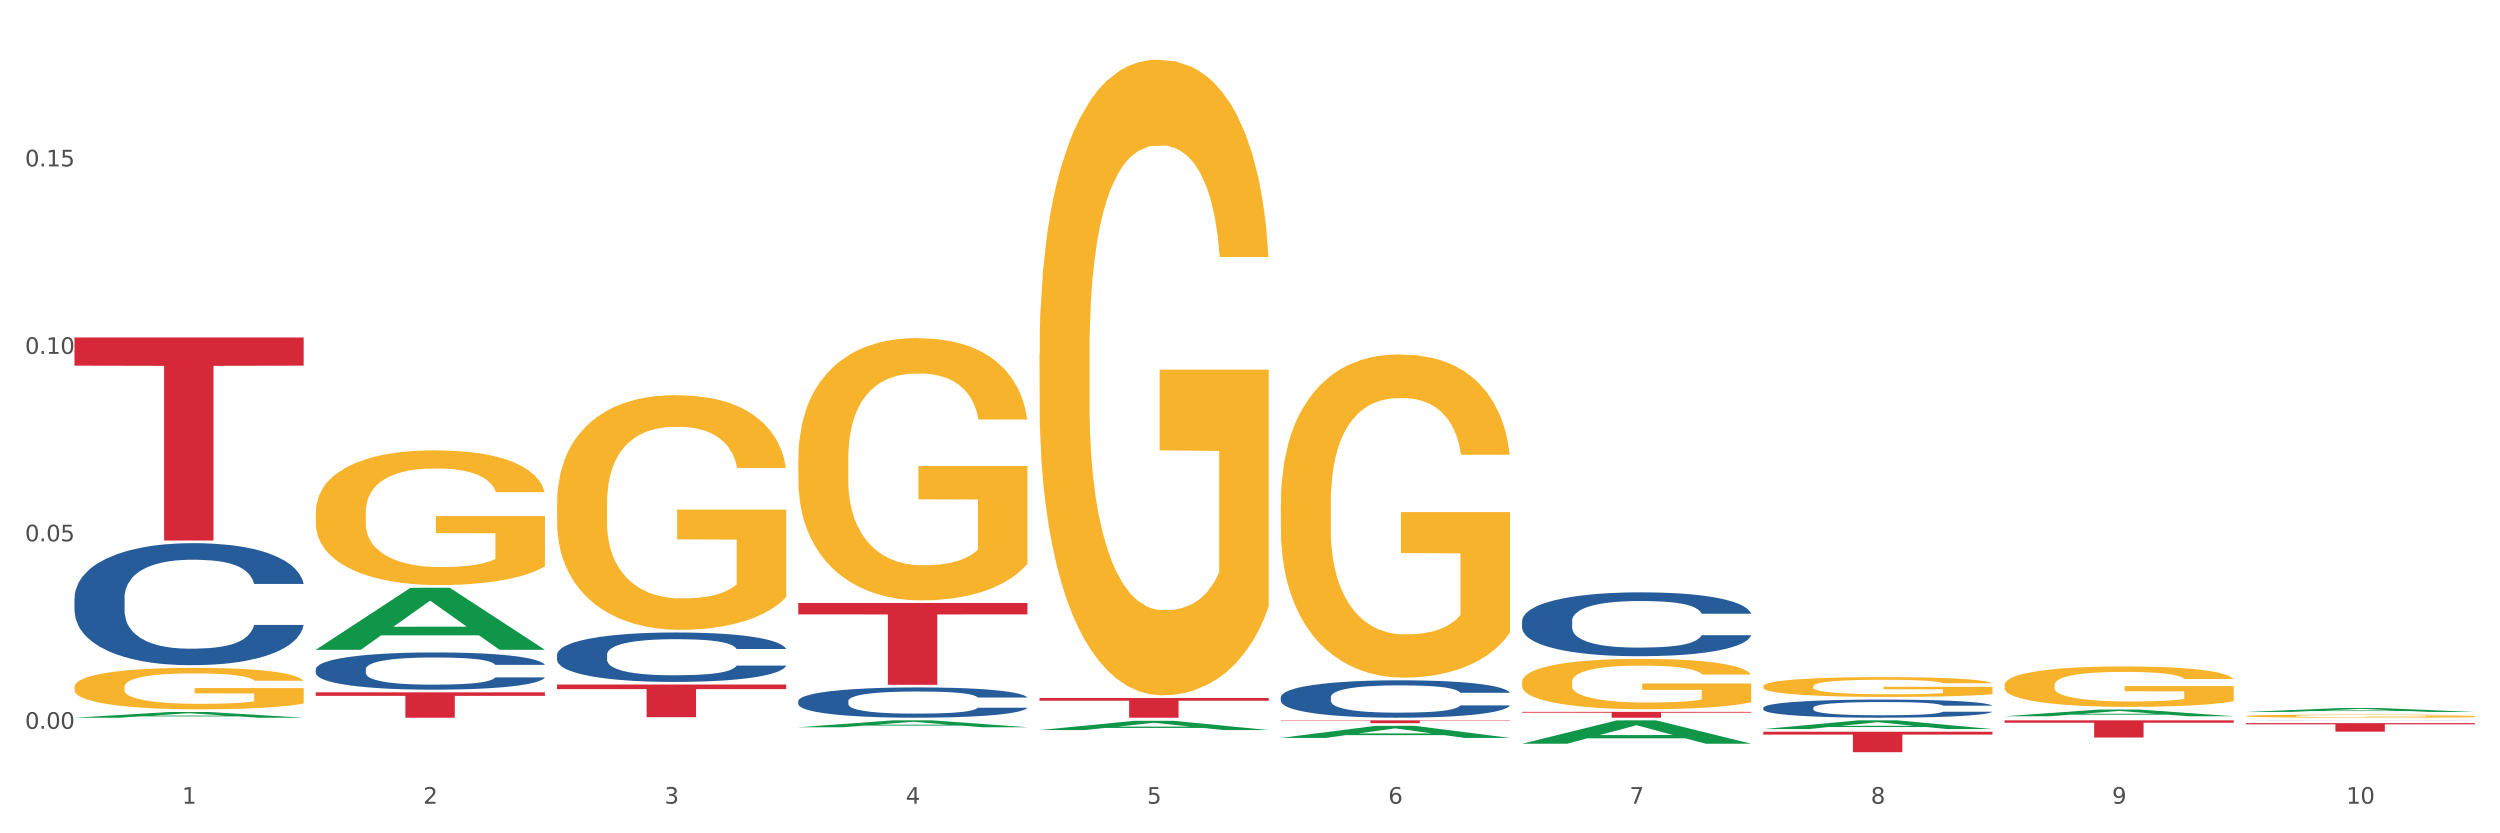 <?xml version="1.0" encoding="utf-8" standalone="no"?>
<!DOCTYPE svg PUBLIC "-//W3C//DTD SVG 1.1//EN"
  "http://www.w3.org/Graphics/SVG/1.1/DTD/svg11.dtd">
<svg xmlns:xlink="http://www.w3.org/1999/xlink" width="1080pt" height="360pt" viewBox="0 0 1080 360" xmlns="http://www.w3.org/2000/svg" version="1.1">
 <rect x="0" y="0" width="1080" height="360" fill="#333333" stroke="none"/>
 <defs>
  <style type="text/css">*{stroke-linejoin: round; stroke-linecap: butt}</style>
 </defs>
 <g id="figure_1">
  <g id="patch_1">
   <path d="M 0 360 
L 1080 360 
L 1080 0 
L 0 0 
z
" style="fill: #ffffff; stroke: #ffffff; stroke-linejoin: miter"/>
  </g>
  <g id="axes_1">
   <g id="matplotlib.axis_1">
    <g id="xtick_1">
     <g id="text_1">
      <!-- 1 -->
      <g style="fill: #4d4d4d" transform="translate(78.627 347.204) scale(0.096 -0.096)">
       <defs>
        <path id="DejaVuSans-31" d="M 794 531 
L 1825 531 
L 1825 4091 
L 703 3866 
L 703 4441 
L 1819 4666 
L 2450 4666 
L 2450 531 
L 3481 531 
L 3481 0 
L 794 0 
L 794 531 
z
" transform="scale(0.016)"/>
       </defs>
       <use xlink:href="#DejaVuSans-31"/>
      </g>
     </g>
    </g>
    <g id="xtick_2">
     <g id="text_2">
      <!-- 2 -->
      <g style="fill: #4d4d4d" transform="translate(182.851 347.204) scale(0.096 -0.096)">
       <defs>
        <path id="DejaVuSans-32" d="M 1228 531 
L 3431 531 
L 3431 0 
L 469 0 
L 469 531 
Q 828 903 1448 1529 
Q 2069 2156 2228 2338 
Q 2531 2678 2651 2914 
Q 2772 3150 2772 3378 
Q 2772 3750 2511 3984 
Q 2250 4219 1831 4219 
Q 1534 4219 1204 4116 
Q 875 4013 500 3803 
L 500 4441 
Q 881 4594 1212 4672 
Q 1544 4750 1819 4750 
Q 2544 4750 2975 4387 
Q 3406 4025 3406 3419 
Q 3406 3131 3298 2873 
Q 3191 2616 2906 2266 
Q 2828 2175 2409 1742 
Q 1991 1309 1228 531 
z
" transform="scale(0.016)"/>
       </defs>
       <use xlink:href="#DejaVuSans-32"/>
      </g>
     </g>
    </g>
    <g id="xtick_3">
     <g id="text_3">
      <!-- 3 -->
      <g style="fill: #4d4d4d" transform="translate(287.074 347.204) scale(0.096 -0.096)">
       <defs>
        <path id="DejaVuSans-33" d="M 2597 2516 
Q 3050 2419 3304 2112 
Q 3559 1806 3559 1356 
Q 3559 666 3084 287 
Q 2609 -91 1734 -91 
Q 1441 -91 1130 -33 
Q 819 25 488 141 
L 488 750 
Q 750 597 1062 519 
Q 1375 441 1716 441 
Q 2309 441 2620 675 
Q 2931 909 2931 1356 
Q 2931 1769 2642 2001 
Q 2353 2234 1838 2234 
L 1294 2234 
L 1294 2753 
L 1863 2753 
Q 2328 2753 2575 2939 
Q 2822 3125 2822 3475 
Q 2822 3834 2567 4026 
Q 2313 4219 1838 4219 
Q 1578 4219 1281 4162 
Q 984 4106 628 3988 
L 628 4550 
Q 988 4650 1302 4700 
Q 1616 4750 1894 4750 
Q 2613 4750 3031 4423 
Q 3450 4097 3450 3541 
Q 3450 3153 3228 2886 
Q 3006 2619 2597 2516 
z
" transform="scale(0.016)"/>
       </defs>
       <use xlink:href="#DejaVuSans-33"/>
      </g>
     </g>
    </g>
    <g id="xtick_4">
     <g id="text_4">
      <!-- 4 -->
      <g style="fill: #4d4d4d" transform="translate(391.298 347.204) scale(0.096 -0.096)">
       <defs>
        <path id="DejaVuSans-34" d="M 2419 4116 
L 825 1625 
L 2419 1625 
L 2419 4116 
z
M 2253 4666 
L 3047 4666 
L 3047 1625 
L 3713 1625 
L 3713 1100 
L 3047 1100 
L 3047 0 
L 2419 0 
L 2419 1100 
L 313 1100 
L 313 1709 
L 2253 4666 
z
" transform="scale(0.016)"/>
       </defs>
       <use xlink:href="#DejaVuSans-34"/>
      </g>
     </g>
    </g>
    <g id="xtick_5">
     <g id="text_5">
      <!-- 5 -->
      <g style="fill: #4d4d4d" transform="translate(495.522 347.204) scale(0.096 -0.096)">
       <defs>
        <path id="DejaVuSans-35" d="M 691 4666 
L 3169 4666 
L 3169 4134 
L 1269 4134 
L 1269 2991 
Q 1406 3038 1543 3061 
Q 1681 3084 1819 3084 
Q 2600 3084 3056 2656 
Q 3513 2228 3513 1497 
Q 3513 744 3044 326 
Q 2575 -91 1722 -91 
Q 1428 -91 1123 -41 
Q 819 9 494 109 
L 494 744 
Q 775 591 1075 516 
Q 1375 441 1709 441 
Q 2250 441 2565 725 
Q 2881 1009 2881 1497 
Q 2881 1984 2565 2268 
Q 2250 2553 1709 2553 
Q 1456 2553 1204 2497 
Q 953 2441 691 2322 
L 691 4666 
z
" transform="scale(0.016)"/>
       </defs>
       <use xlink:href="#DejaVuSans-35"/>
      </g>
     </g>
    </g>
    <g id="xtick_6">
     <g id="text_6">
      <!-- 6 -->
      <g style="fill: #4d4d4d" transform="translate(599.745 347.204) scale(0.096 -0.096)">
       <defs>
        <path id="DejaVuSans-36" d="M 2113 2584 
Q 1688 2584 1439 2293 
Q 1191 2003 1191 1497 
Q 1191 994 1439 701 
Q 1688 409 2113 409 
Q 2538 409 2786 701 
Q 3034 994 3034 1497 
Q 3034 2003 2786 2293 
Q 2538 2584 2113 2584 
z
M 3366 4563 
L 3366 3988 
Q 3128 4100 2886 4159 
Q 2644 4219 2406 4219 
Q 1781 4219 1451 3797 
Q 1122 3375 1075 2522 
Q 1259 2794 1537 2939 
Q 1816 3084 2150 3084 
Q 2853 3084 3261 2657 
Q 3669 2231 3669 1497 
Q 3669 778 3244 343 
Q 2819 -91 2113 -91 
Q 1303 -91 875 529 
Q 447 1150 447 2328 
Q 447 3434 972 4092 
Q 1497 4750 2381 4750 
Q 2619 4750 2861 4703 
Q 3103 4656 3366 4563 
z
" transform="scale(0.016)"/>
       </defs>
       <use xlink:href="#DejaVuSans-36"/>
      </g>
     </g>
    </g>
    <g id="xtick_7">
     <g id="text_7">
      <!-- 7 -->
      <g style="fill: #4d4d4d" transform="translate(703.969 347.204) scale(0.096 -0.096)">
       <defs>
        <path id="DejaVuSans-37" d="M 525 4666 
L 3525 4666 
L 3525 4397 
L 1831 0 
L 1172 0 
L 2766 4134 
L 525 4134 
L 525 4666 
z
" transform="scale(0.016)"/>
       </defs>
       <use xlink:href="#DejaVuSans-37"/>
      </g>
     </g>
    </g>
    <g id="xtick_8">
     <g id="text_8">
      <!-- 8 -->
      <g style="fill: #4d4d4d" transform="translate(808.193 347.204) scale(0.096 -0.096)">
       <defs>
        <path id="DejaVuSans-38" d="M 2034 2216 
Q 1584 2216 1326 1975 
Q 1069 1734 1069 1313 
Q 1069 891 1326 650 
Q 1584 409 2034 409 
Q 2484 409 2743 651 
Q 3003 894 3003 1313 
Q 3003 1734 2745 1975 
Q 2488 2216 2034 2216 
z
M 1403 2484 
Q 997 2584 770 2862 
Q 544 3141 544 3541 
Q 544 4100 942 4425 
Q 1341 4750 2034 4750 
Q 2731 4750 3128 4425 
Q 3525 4100 3525 3541 
Q 3525 3141 3298 2862 
Q 3072 2584 2669 2484 
Q 3125 2378 3379 2068 
Q 3634 1759 3634 1313 
Q 3634 634 3220 271 
Q 2806 -91 2034 -91 
Q 1263 -91 848 271 
Q 434 634 434 1313 
Q 434 1759 690 2068 
Q 947 2378 1403 2484 
z
M 1172 3481 
Q 1172 3119 1398 2916 
Q 1625 2713 2034 2713 
Q 2441 2713 2670 2916 
Q 2900 3119 2900 3481 
Q 2900 3844 2670 4047 
Q 2441 4250 2034 4250 
Q 1625 4250 1398 4047 
Q 1172 3844 1172 3481 
z
" transform="scale(0.016)"/>
       </defs>
       <use xlink:href="#DejaVuSans-38"/>
      </g>
     </g>
    </g>
    <g id="xtick_9">
     <g id="text_9">
      <!-- 9 -->
      <g style="fill: #4d4d4d" transform="translate(912.416 347.204) scale(0.096 -0.096)">
       <defs>
        <path id="DejaVuSans-39" d="M 703 97 
L 703 672 
Q 941 559 1184 500 
Q 1428 441 1663 441 
Q 2288 441 2617 861 
Q 2947 1281 2994 2138 
Q 2813 1869 2534 1725 
Q 2256 1581 1919 1581 
Q 1219 1581 811 2004 
Q 403 2428 403 3163 
Q 403 3881 828 4315 
Q 1253 4750 1959 4750 
Q 2769 4750 3195 4129 
Q 3622 3509 3622 2328 
Q 3622 1225 3098 567 
Q 2575 -91 1691 -91 
Q 1453 -91 1209 -44 
Q 966 3 703 97 
z
M 1959 2075 
Q 2384 2075 2632 2365 
Q 2881 2656 2881 3163 
Q 2881 3666 2632 3958 
Q 2384 4250 1959 4250 
Q 1534 4250 1286 3958 
Q 1038 3666 1038 3163 
Q 1038 2656 1286 2365 
Q 1534 2075 1959 2075 
z
" transform="scale(0.016)"/>
       </defs>
       <use xlink:href="#DejaVuSans-39"/>
      </g>
     </g>
    </g>
    <g id="xtick_10">
     <g id="text_10">
      <!-- 10 -->
      <g style="fill: #4d4d4d" transform="translate(1013.586 347.204) scale(0.096 -0.096)">
       <defs>
        <path id="DejaVuSans-30" d="M 2034 4250 
Q 1547 4250 1301 3770 
Q 1056 3291 1056 2328 
Q 1056 1369 1301 889 
Q 1547 409 2034 409 
Q 2525 409 2770 889 
Q 3016 1369 3016 2328 
Q 3016 3291 2770 3770 
Q 2525 4250 2034 4250 
z
M 2034 4750 
Q 2819 4750 3233 4129 
Q 3647 3509 3647 2328 
Q 3647 1150 3233 529 
Q 2819 -91 2034 -91 
Q 1250 -91 836 529 
Q 422 1150 422 2328 
Q 422 3509 836 4129 
Q 1250 4750 2034 4750 
z
" transform="scale(0.016)"/>
       </defs>
       <use xlink:href="#DejaVuSans-31"/>
       <use xlink:href="#DejaVuSans-30" transform="translate(63.623 0)"/>
      </g>
     </g>
    </g>
    <g id="xtick_11"/>
    <g id="xtick_12"/>
    <g id="xtick_13"/>
    <g id="xtick_14"/>
    <g id="xtick_15"/>
    <g id="xtick_16"/>
    <g id="xtick_17"/>
    <g id="xtick_18"/>
    <g id="xtick_19"/>
   </g>
   <g id="matplotlib.axis_2">
    <g id="ytick_1">
     <g id="text_11">
      <!-- 0.00 -->
      <g style="fill: #4d4d4d" transform="translate(10.8 314.838) scale(0.096 -0.096)">
       <defs>
        <path id="DejaVuSans-2e" d="M 684 794 
L 1344 794 
L 1344 0 
L 684 0 
L 684 794 
z
" transform="scale(0.016)"/>
       </defs>
       <use xlink:href="#DejaVuSans-30"/>
       <use xlink:href="#DejaVuSans-2e" transform="translate(63.623 0)"/>
       <use xlink:href="#DejaVuSans-30" transform="translate(95.41 0)"/>
       <use xlink:href="#DejaVuSans-30" transform="translate(159.033 0)"/>
      </g>
     </g>
    </g>
    <g id="ytick_2">
     <g id="text_12">
      <!-- 0.05 -->
      <g style="fill: #4d4d4d" transform="translate(10.8 233.855) scale(0.096 -0.096)">
       <use xlink:href="#DejaVuSans-30"/>
       <use xlink:href="#DejaVuSans-2e" transform="translate(63.623 0)"/>
       <use xlink:href="#DejaVuSans-30" transform="translate(95.41 0)"/>
       <use xlink:href="#DejaVuSans-35" transform="translate(159.033 0)"/>
      </g>
     </g>
    </g>
    <g id="ytick_3">
     <g id="text_13">
      <!-- 0.10 -->
      <g style="fill: #4d4d4d" transform="translate(10.8 152.872) scale(0.096 -0.096)">
       <use xlink:href="#DejaVuSans-30"/>
       <use xlink:href="#DejaVuSans-2e" transform="translate(63.623 0)"/>
       <use xlink:href="#DejaVuSans-31" transform="translate(95.41 0)"/>
       <use xlink:href="#DejaVuSans-30" transform="translate(159.033 0)"/>
      </g>
     </g>
    </g>
    <g id="ytick_4">
     <g id="text_14">
      <!-- 0.15 -->
      <g style="fill: #4d4d4d" transform="translate(10.8 71.889) scale(0.096 -0.096)">
       <use xlink:href="#DejaVuSans-30"/>
       <use xlink:href="#DejaVuSans-2e" transform="translate(63.623 0)"/>
       <use xlink:href="#DejaVuSans-31" transform="translate(95.41 0)"/>
       <use xlink:href="#DejaVuSans-35" transform="translate(159.033 0)"/>
      </g>
     </g>
    </g>
    <g id="ytick_5"/>
    <g id="ytick_6"/>
    <g id="ytick_7"/>
    <g id="ytick_8"/>
   </g>
   <g id="PolyCollection_1">
    <path d="M 32.175 310.044 
L 32.277 310.042 
L 73.107 307.583 
L 90.051 307.58 
L 131.187 310.049 
L 111.589 310.049 
L 102.709 309.474 
L 60.552 309.474 
L 60.246 309.483 
L 51.671 310.049 
L 32.175 310.049 
L 32.175 310.044 
L 65.86 309.131 
L 97.401 309.129 
L 81.783 308.106 
L 81.579 308.102 
L 81.375 308.109 
L 65.758 309.129 
L 65.86 309.131 
L 32.175 310.044 
z
" clip-path="url(#p4c8cc9c381)" style="fill: #109648"/>
    <path d="M 136.399 280.663 
L 136.501 280.638 
L 177.331 253.924 
L 194.275 253.898 
L 235.411 280.713 
L 215.813 280.713 
L 206.932 274.469 
L 164.775 274.469 
L 164.469 274.57 
L 155.895 280.713 
L 136.399 280.713 
L 136.399 280.663 
L 170.083 270.743 
L 201.624 270.718 
L 186.007 259.614 
L 185.803 259.563 
L 185.599 259.639 
L 169.981 270.718 
L 170.083 270.743 
L 136.399 280.663 
z
" clip-path="url(#p4c8cc9c381)" style="fill: #109648"/>
    <path d="M 344.846 314.162 
L 344.948 314.159 
L 385.778 311.193 
L 402.722 311.19 
L 443.858 314.167 
L 424.26 314.167 
L 415.379 313.474 
L 373.223 313.474 
L 372.916 313.485 
L 364.342 314.167 
L 344.846 314.167 
L 344.846 314.162 
L 378.53 313.06 
L 410.072 313.058 
L 394.454 311.825 
L 394.25 311.819 
L 394.046 311.828 
L 378.428 313.058 
L 378.53 313.06 
L 344.846 314.162 
z
" clip-path="url(#p4c8cc9c381)" style="fill: #109648"/>
    <path d="M 240.622 217.559 
L 240.739 217.466 
L 240.739 214.133 
L 240.973 211.263 
L 242.142 204.318 
L 243.895 198.578 
L 245.181 195.523 
L 246.467 193.023 
L 247.987 190.523 
L 249.857 187.93 
L 253.247 184.134 
L 255.351 182.19 
L 257.923 180.153 
L 262.599 177.19 
L 265.989 175.523 
L 269.496 174.135 
L 275.224 172.468 
L 278.965 171.727 
L 282.939 171.172 
L 287.732 170.801 
L 291.356 170.709 
L 299.305 170.987 
L 306.085 171.82 
L 309.358 172.468 
L 313.566 173.579 
L 315.788 174.32 
L 319.411 175.801 
L 323.152 177.746 
L 325.724 179.412 
L 329.581 182.56 
L 332.504 185.708 
L 335.193 189.597 
L 336.595 192.282 
L 337.647 194.782 
L 338.583 197.652 
L 339.518 202.189 
L 318.476 202.189 
L 317.658 198.948 
L 316.372 195.893 
L 314.502 192.93 
L 312.865 191.078 
L 310.06 188.764 
L 307.488 187.282 
L 304.799 186.171 
L 301.526 185.245 
L 298.954 184.782 
L 295.33 184.412 
L 288.2 184.505 
L 283.407 185.245 
L 280.134 186.171 
L 278.03 187.004 
L 276.159 187.93 
L 274.055 189.227 
L 271.6 191.171 
L 269.847 192.93 
L 268.093 195.152 
L 266.69 197.374 
L 265.405 199.967 
L 264.352 202.744 
L 263.534 205.615 
L 262.833 209.133 
L 262.248 214.966 
L 262.248 227.651 
L 262.482 230.521 
L 263.067 234.317 
L 263.768 237.187 
L 264.937 240.613 
L 265.989 242.928 
L 267.976 246.261 
L 270.197 249.039 
L 271.951 250.798 
L 273.704 252.279 
L 276.744 254.316 
L 280.134 255.983 
L 283.056 257.001 
L 287.031 257.927 
L 289.719 258.298 
L 292.057 258.483 
L 297.785 258.483 
L 301.877 258.205 
L 306.436 257.557 
L 309.943 256.724 
L 312.865 255.705 
L 316.138 254.039 
L 318.242 252.465 
L 318.242 233.114 
L 292.525 233.021 
L 292.525 220.151 
L 339.635 220.151 
L 339.635 257.927 
L 337.647 259.872 
L 335.426 261.631 
L 333.088 263.205 
L 329.581 265.149 
L 325.373 267.001 
L 321.632 268.297 
L 317.658 269.408 
L 312.982 270.427 
L 306.903 271.353 
L 303.163 271.723 
L 298.487 272.001 
L 292.992 272.093 
L 288.2 271.908 
L 283.524 271.445 
L 278.614 270.612 
L 273.821 269.408 
L 270.197 268.205 
L 266.574 266.723 
L 262.716 264.779 
L 259.677 262.927 
L 257.339 261.26 
L 254.767 259.131 
L 251.961 256.353 
L 249.857 253.853 
L 247.987 251.261 
L 246 247.928 
L 244.597 245.057 
L 243.194 241.447 
L 242.376 238.761 
L 241.441 234.595 
L 240.739 228.762 
L 240.622 217.559 
z
" clip-path="url(#p4c8cc9c381)" style="fill: #f7b32b"/>
    <path d="M 553.293 217.63 
L 553.41 217.503 
L 553.41 212.911 
L 553.644 208.958 
L 554.813 199.392 
L 556.566 191.485 
L 557.852 187.276 
L 559.138 183.833 
L 560.658 180.389 
L 562.528 176.818 
L 565.918 171.589 
L 568.022 168.911 
L 570.594 166.105 
L 575.27 162.024 
L 578.66 159.728 
L 582.167 157.815 
L 587.895 155.52 
L 591.636 154.499 
L 595.61 153.734 
L 600.403 153.224 
L 604.027 153.096 
L 611.976 153.479 
L 618.756 154.627 
L 622.029 155.52 
L 626.237 157.05 
L 628.458 158.07 
L 632.082 160.111 
L 635.823 162.789 
L 638.395 165.085 
L 642.252 169.421 
L 645.175 173.757 
L 647.863 179.114 
L 649.266 182.813 
L 650.318 186.256 
L 651.253 190.21 
L 652.189 196.459 
L 631.147 196.459 
L 630.329 191.995 
L 629.043 187.787 
L 627.173 183.705 
L 625.536 181.155 
L 622.73 177.966 
L 620.159 175.926 
L 617.47 174.395 
L 614.197 173.12 
L 611.625 172.482 
L 608.001 171.972 
L 600.87 172.099 
L 596.078 173.12 
L 592.805 174.395 
L 590.7 175.543 
L 588.83 176.818 
L 586.726 178.604 
L 584.271 181.282 
L 582.518 183.705 
L 580.764 186.766 
L 579.361 189.827 
L 578.075 193.398 
L 577.023 197.224 
L 576.205 201.178 
L 575.504 206.024 
L 574.919 214.059 
L 574.919 231.532 
L 575.153 235.485 
L 575.737 240.715 
L 576.439 244.668 
L 577.608 249.387 
L 578.66 252.575 
L 580.647 257.167 
L 582.868 260.993 
L 584.622 263.416 
L 586.375 265.457 
L 589.415 268.263 
L 592.805 270.558 
L 595.727 271.961 
L 599.702 273.237 
L 602.39 273.747 
L 604.728 274.002 
L 610.456 274.002 
L 614.548 273.619 
L 619.107 272.726 
L 622.613 271.579 
L 625.536 270.176 
L 628.809 267.88 
L 630.913 265.712 
L 630.913 239.057 
L 605.196 238.929 
L 605.196 221.201 
L 652.306 221.201 
L 652.306 273.237 
L 650.318 275.915 
L 648.097 278.338 
L 645.759 280.506 
L 642.252 283.184 
L 638.044 285.735 
L 634.303 287.521 
L 630.329 289.051 
L 625.653 290.454 
L 619.574 291.729 
L 615.833 292.24 
L 611.158 292.622 
L 605.663 292.75 
L 600.87 292.495 
L 596.195 291.857 
L 591.285 290.709 
L 586.492 289.051 
L 582.868 287.393 
L 579.244 285.353 
L 575.387 282.674 
L 572.347 280.124 
L 570.009 277.828 
L 567.438 274.895 
L 564.632 271.068 
L 562.528 267.625 
L 560.658 264.054 
L 558.67 259.462 
L 557.268 255.509 
L 555.865 250.535 
L 555.047 246.836 
L 554.111 241.097 
L 553.41 233.062 
L 553.293 217.63 
z
" clip-path="url(#p4c8cc9c381)" style="fill: #f7b32b"/>
    <path d="M 449.069 152.668 
L 449.186 152.418 
L 449.186 143.389 
L 449.42 135.614 
L 450.589 116.803 
L 452.343 101.253 
L 453.628 92.976 
L 454.914 86.204 
L 456.434 79.432 
L 458.304 72.41 
L 461.694 62.127 
L 463.799 56.86 
L 466.37 51.342 
L 471.046 43.316 
L 474.436 38.802 
L 477.943 35.039 
L 483.671 30.525 
L 487.412 28.518 
L 491.386 27.014 
L 496.179 26.01 
L 499.803 25.759 
L 507.752 26.512 
L 514.532 28.769 
L 517.805 30.525 
L 522.014 33.535 
L 524.235 35.541 
L 527.859 39.554 
L 531.599 44.821 
L 534.171 49.335 
L 538.029 57.863 
L 540.951 66.39 
L 543.64 76.924 
L 545.043 84.198 
L 546.095 90.97 
L 547.03 98.745 
L 547.965 111.034 
L 526.923 111.034 
L 526.105 102.256 
L 524.819 93.979 
L 522.949 85.953 
L 521.312 80.937 
L 518.507 74.667 
L 515.935 70.654 
L 513.246 67.644 
L 509.973 65.136 
L 507.401 63.882 
L 503.778 62.879 
L 496.647 63.13 
L 491.854 65.136 
L 488.581 67.644 
L 486.477 69.902 
L 484.606 72.41 
L 482.502 75.921 
L 480.047 81.188 
L 478.294 85.953 
L 476.54 91.973 
L 475.138 97.992 
L 473.852 105.015 
L 472.8 112.539 
L 471.981 120.314 
L 471.28 129.845 
L 470.696 145.646 
L 470.696 180.007 
L 470.929 187.782 
L 471.514 198.065 
L 472.215 205.84 
L 473.384 215.12 
L 474.436 221.39 
L 476.424 230.419 
L 478.645 237.943 
L 480.398 242.709 
L 482.152 246.722 
L 485.191 252.239 
L 488.581 256.754 
L 491.503 259.513 
L 495.478 262.021 
L 498.167 263.024 
L 500.505 263.526 
L 506.232 263.526 
L 510.324 262.773 
L 514.883 261.018 
L 518.39 258.76 
L 521.312 256.001 
L 524.585 251.487 
L 526.69 247.223 
L 526.69 194.804 
L 500.972 194.553 
L 500.972 159.691 
L 548.082 159.691 
L 548.082 262.021 
L 546.095 267.288 
L 543.874 272.053 
L 541.536 276.317 
L 538.029 281.584 
L 533.82 286.6 
L 530.08 290.111 
L 526.105 293.121 
L 521.429 295.88 
L 515.351 298.388 
L 511.61 299.391 
L 506.934 300.144 
L 501.44 300.395 
L 496.647 299.893 
L 491.971 298.639 
L 487.061 296.382 
L 482.268 293.121 
L 478.645 289.861 
L 475.021 285.848 
L 471.163 280.581 
L 468.124 275.565 
L 465.786 271.05 
L 463.214 265.281 
L 460.409 257.757 
L 458.304 250.985 
L 456.434 243.963 
L 454.447 234.934 
L 453.044 227.159 
L 451.641 217.377 
L 450.823 210.104 
L 449.888 198.817 
L 449.186 183.016 
L 449.069 152.668 
z
" clip-path="url(#p4c8cc9c381)" style="fill: #f7b32b"/>
    <path d="M 344.846 198.42 
L 344.963 198.316 
L 344.963 194.592 
L 345.197 191.384 
L 346.366 183.624 
L 348.119 177.21 
L 349.405 173.795 
L 350.691 171.002 
L 352.21 168.208 
L 354.081 165.311 
L 357.471 161.069 
L 359.575 158.896 
L 362.147 156.62 
L 366.823 153.309 
L 370.213 151.447 
L 373.72 149.895 
L 379.448 148.032 
L 383.188 147.205 
L 387.163 146.584 
L 391.956 146.17 
L 395.579 146.067 
L 403.529 146.377 
L 410.309 147.308 
L 413.582 148.032 
L 417.79 149.274 
L 420.011 150.102 
L 423.635 151.757 
L 427.376 153.93 
L 429.947 155.792 
L 433.805 159.31 
L 436.728 162.828 
L 439.416 167.173 
L 440.819 170.174 
L 441.871 172.967 
L 442.806 176.175 
L 443.741 181.245 
L 422.7 181.245 
L 421.882 177.623 
L 420.596 174.209 
L 418.725 170.898 
L 417.089 168.829 
L 414.283 166.242 
L 411.711 164.587 
L 409.023 163.345 
L 405.75 162.311 
L 403.178 161.793 
L 399.554 161.379 
L 392.423 161.483 
L 387.63 162.311 
L 384.357 163.345 
L 382.253 164.276 
L 380.383 165.311 
L 378.279 166.76 
L 375.824 168.932 
L 374.07 170.898 
L 372.317 173.381 
L 370.914 175.864 
L 369.628 178.761 
L 368.576 181.865 
L 367.758 185.073 
L 367.056 189.005 
L 366.472 195.523 
L 366.472 209.697 
L 366.706 212.905 
L 367.29 217.147 
L 367.992 220.354 
L 369.161 224.183 
L 370.213 226.769 
L 372.2 230.494 
L 374.421 233.598 
L 376.174 235.564 
L 377.928 237.219 
L 380.967 239.495 
L 384.357 241.358 
L 387.28 242.496 
L 391.254 243.531 
L 393.943 243.944 
L 396.281 244.151 
L 402.009 244.151 
L 406.1 243.841 
L 410.659 243.117 
L 414.166 242.185 
L 417.089 241.047 
L 420.362 239.185 
L 422.466 237.426 
L 422.466 215.802 
L 396.748 215.698 
L 396.748 201.317 
L 443.858 201.317 
L 443.858 243.531 
L 441.871 245.703 
L 439.65 247.669 
L 437.312 249.428 
L 433.805 251.601 
L 429.597 253.67 
L 425.856 255.119 
L 421.882 256.36 
L 417.206 257.498 
L 411.127 258.533 
L 407.386 258.947 
L 402.71 259.257 
L 397.216 259.361 
L 392.423 259.154 
L 387.747 258.636 
L 382.838 257.705 
L 378.045 256.36 
L 374.421 255.015 
L 370.797 253.36 
L 366.94 251.187 
L 363.9 249.118 
L 361.562 247.255 
L 358.99 244.876 
L 356.185 241.772 
L 354.081 238.978 
L 352.21 236.081 
L 350.223 232.356 
L 348.82 229.149 
L 347.418 225.114 
L 346.599 222.113 
L 345.664 217.457 
L 344.963 210.939 
L 344.846 198.42 
z
" clip-path="url(#p4c8cc9c381)" style="fill: #f7b32b"/>
    <path d="M 657.517 294.688 
L 657.634 294.668 
L 657.634 293.952 
L 657.867 293.336 
L 659.036 291.845 
L 660.79 290.613 
L 662.076 289.957 
L 663.362 289.421 
L 664.881 288.884 
L 666.752 288.328 
L 670.142 287.513 
L 672.246 287.095 
L 674.818 286.658 
L 679.493 286.022 
L 682.884 285.664 
L 686.39 285.366 
L 692.118 285.008 
L 695.859 284.849 
L 699.834 284.73 
L 704.627 284.651 
L 708.25 284.631 
L 716.199 284.69 
L 722.979 284.869 
L 726.253 285.008 
L 730.461 285.247 
L 732.682 285.406 
L 736.306 285.724 
L 740.047 286.141 
L 742.618 286.499 
L 746.476 287.175 
L 749.398 287.851 
L 752.087 288.685 
L 753.49 289.262 
L 754.542 289.798 
L 755.477 290.414 
L 756.412 291.388 
L 735.371 291.388 
L 734.552 290.693 
L 733.266 290.037 
L 731.396 289.401 
L 729.76 289.003 
L 726.954 288.506 
L 724.382 288.188 
L 721.694 287.95 
L 718.42 287.751 
L 715.849 287.652 
L 712.225 287.572 
L 705.094 287.592 
L 700.301 287.751 
L 697.028 287.95 
L 694.924 288.129 
L 693.054 288.328 
L 690.949 288.606 
L 688.495 289.023 
L 686.741 289.401 
L 684.988 289.878 
L 683.585 290.355 
L 682.299 290.911 
L 681.247 291.508 
L 680.429 292.124 
L 679.727 292.879 
L 679.143 294.131 
L 679.143 296.854 
L 679.377 297.47 
L 679.961 298.285 
L 680.662 298.901 
L 681.831 299.636 
L 682.884 300.133 
L 684.871 300.849 
L 687.092 301.445 
L 688.845 301.823 
L 690.599 302.141 
L 693.638 302.578 
L 697.028 302.936 
L 699.951 303.154 
L 703.925 303.353 
L 706.614 303.432 
L 708.952 303.472 
L 714.68 303.472 
L 718.771 303.413 
L 723.33 303.273 
L 726.837 303.095 
L 729.76 302.876 
L 733.033 302.518 
L 735.137 302.18 
L 735.137 298.026 
L 709.419 298.007 
L 709.419 295.244 
L 756.529 295.244 
L 756.529 303.353 
L 754.542 303.77 
L 752.321 304.148 
L 749.983 304.486 
L 746.476 304.903 
L 742.268 305.301 
L 738.527 305.579 
L 734.552 305.817 
L 729.876 306.036 
L 723.798 306.235 
L 720.057 306.314 
L 715.381 306.374 
L 709.887 306.394 
L 705.094 306.354 
L 700.418 306.255 
L 695.508 306.076 
L 690.716 305.817 
L 687.092 305.559 
L 683.468 305.241 
L 679.61 304.824 
L 676.571 304.426 
L 674.233 304.068 
L 671.661 303.611 
L 668.856 303.015 
L 666.752 302.478 
L 664.881 301.922 
L 662.894 301.206 
L 661.491 300.59 
L 660.088 299.815 
L 659.27 299.239 
L 658.335 298.344 
L 657.634 297.092 
L 657.517 294.688 
z
" clip-path="url(#p4c8cc9c381)" style="fill: #f7b32b"/>
    <path d="M 761.74 296.47 
L 761.857 296.462 
L 761.857 296.18 
L 762.091 295.938 
L 763.26 295.351 
L 765.013 294.866 
L 766.299 294.607 
L 767.585 294.396 
L 769.105 294.185 
L 770.975 293.966 
L 774.365 293.645 
L 776.469 293.481 
L 779.041 293.309 
L 783.717 293.058 
L 787.107 292.917 
L 790.614 292.8 
L 796.342 292.659 
L 800.083 292.597 
L 804.057 292.55 
L 808.85 292.518 
L 812.474 292.51 
L 820.423 292.534 
L 827.203 292.604 
L 830.476 292.659 
L 834.685 292.753 
L 836.906 292.816 
L 840.529 292.941 
L 844.27 293.105 
L 846.842 293.246 
L 850.7 293.512 
L 853.622 293.778 
L 856.311 294.107 
L 857.713 294.334 
L 858.766 294.545 
L 859.701 294.787 
L 860.636 295.171 
L 839.594 295.171 
L 838.776 294.897 
L 837.49 294.639 
L 835.62 294.388 
L 833.983 294.232 
L 831.178 294.036 
L 828.606 293.911 
L 825.917 293.817 
L 822.644 293.739 
L 820.072 293.7 
L 816.448 293.668 
L 809.318 293.676 
L 804.525 293.739 
L 801.252 293.817 
L 799.148 293.888 
L 797.277 293.966 
L 795.173 294.075 
L 792.718 294.24 
L 790.965 294.388 
L 789.211 294.576 
L 787.809 294.764 
L 786.523 294.983 
L 785.471 295.218 
L 784.652 295.46 
L 783.951 295.758 
L 783.366 296.251 
L 783.366 297.323 
L 783.6 297.565 
L 784.185 297.886 
L 784.886 298.128 
L 786.055 298.418 
L 787.107 298.614 
L 789.094 298.895 
L 791.315 299.13 
L 793.069 299.279 
L 794.822 299.404 
L 797.862 299.576 
L 801.252 299.717 
L 804.174 299.803 
L 808.149 299.881 
L 810.837 299.913 
L 813.175 299.928 
L 818.903 299.928 
L 822.995 299.905 
L 827.554 299.85 
L 831.061 299.779 
L 833.983 299.693 
L 837.256 299.553 
L 839.36 299.42 
L 839.36 297.784 
L 813.643 297.776 
L 813.643 296.689 
L 860.753 296.689 
L 860.753 299.881 
L 858.766 300.046 
L 856.544 300.194 
L 854.206 300.327 
L 850.7 300.492 
L 846.491 300.648 
L 842.751 300.758 
L 838.776 300.851 
L 834.1 300.938 
L 828.021 301.016 
L 824.281 301.047 
L 819.605 301.071 
L 814.111 301.078 
L 809.318 301.063 
L 804.642 301.024 
L 799.732 300.953 
L 794.939 300.851 
L 791.315 300.75 
L 787.692 300.625 
L 783.834 300.46 
L 780.795 300.304 
L 778.457 300.163 
L 775.885 299.983 
L 773.079 299.748 
L 770.975 299.537 
L 769.105 299.318 
L 767.118 299.036 
L 765.715 298.794 
L 764.312 298.488 
L 763.494 298.262 
L 762.559 297.909 
L 761.857 297.416 
L 761.74 296.47 
z
" clip-path="url(#p4c8cc9c381)" style="fill: #f7b32b"/>
    <path d="M 344.846 260.502 
L 443.858 260.502 
L 443.858 265.411 
L 404.91 265.444 
L 404.91 295.824 
L 383.559 295.824 
L 383.559 265.444 
L 344.846 265.411 
L 344.846 260.536 
L 344.846 260.502 
z
" clip-path="url(#p4c8cc9c381)" style="fill: #d62839"/>
    <path d="M 865.964 311.19 
L 964.976 311.19 
L 964.976 312.222 
L 926.028 312.229 
L 926.028 318.618 
L 904.677 318.618 
L 904.677 312.229 
L 865.964 312.222 
L 865.964 311.197 
L 865.964 311.19 
z
" clip-path="url(#p4c8cc9c381)" style="fill: #d62839"/>
    <path d="M 970.188 312.383 
L 1069.2 312.383 
L 1069.2 312.898 
L 1030.252 312.901 
L 1030.252 316.087 
L 1008.901 316.087 
L 1008.901 312.901 
L 970.188 312.898 
L 970.188 312.386 
L 970.188 312.383 
z
" clip-path="url(#p4c8cc9c381)" style="fill: #d62839"/>
    <path d="M 240.622 295.732 
L 339.635 295.732 
L 339.635 297.692 
L 300.687 297.706 
L 300.687 309.84 
L 279.336 309.84 
L 279.336 297.706 
L 240.622 297.692 
L 240.622 295.745 
L 240.622 295.732 
z
" clip-path="url(#p4c8cc9c381)" style="fill: #d62839"/>
    <path d="M 136.399 221.448 
L 136.516 221.395 
L 136.516 219.482 
L 136.749 217.834 
L 137.918 213.847 
L 139.672 210.551 
L 140.958 208.797 
L 142.244 207.362 
L 143.763 205.927 
L 145.634 204.439 
L 149.024 202.259 
L 151.128 201.143 
L 153.699 199.974 
L 158.375 198.273 
L 161.765 197.316 
L 165.272 196.519 
L 171 195.562 
L 174.741 195.137 
L 178.716 194.818 
L 183.508 194.605 
L 187.132 194.552 
L 195.081 194.711 
L 201.861 195.19 
L 205.135 195.562 
L 209.343 196.2 
L 211.564 196.625 
L 215.188 197.475 
L 218.928 198.592 
L 221.5 199.548 
L 225.358 201.356 
L 228.28 203.163 
L 230.969 205.395 
L 232.372 206.937 
L 233.424 208.372 
L 234.359 210.02 
L 235.294 212.625 
L 214.253 212.625 
L 213.434 210.764 
L 212.148 209.01 
L 210.278 207.309 
L 208.641 206.246 
L 205.836 204.917 
L 203.264 204.067 
L 200.576 203.429 
L 197.302 202.897 
L 194.731 202.631 
L 191.107 202.419 
L 183.976 202.472 
L 179.183 202.897 
L 175.91 203.429 
L 173.806 203.907 
L 171.936 204.439 
L 169.831 205.183 
L 167.377 206.299 
L 165.623 207.309 
L 163.87 208.585 
L 162.467 209.86 
L 161.181 211.349 
L 160.129 212.943 
L 159.311 214.591 
L 158.609 216.611 
L 158.025 219.96 
L 158.025 227.242 
L 158.259 228.89 
L 158.843 231.069 
L 159.544 232.717 
L 160.713 234.684 
L 161.765 236.013 
L 163.753 237.926 
L 165.974 239.521 
L 167.727 240.531 
L 169.481 241.381 
L 172.52 242.551 
L 175.91 243.508 
L 178.833 244.092 
L 182.807 244.624 
L 185.496 244.837 
L 187.834 244.943 
L 193.562 244.943 
L 197.653 244.783 
L 202.212 244.411 
L 205.719 243.933 
L 208.641 243.348 
L 211.915 242.391 
L 214.019 241.488 
L 214.019 230.378 
L 188.301 230.325 
L 188.301 222.937 
L 235.411 222.937 
L 235.411 244.624 
L 233.424 245.74 
L 231.203 246.75 
L 228.865 247.654 
L 225.358 248.77 
L 221.15 249.833 
L 217.409 250.577 
L 213.434 251.215 
L 208.758 251.8 
L 202.68 252.331 
L 198.939 252.544 
L 194.263 252.703 
L 188.769 252.757 
L 183.976 252.65 
L 179.3 252.385 
L 174.39 251.906 
L 169.598 251.215 
L 165.974 250.524 
L 162.35 249.674 
L 158.492 248.557 
L 155.453 247.494 
L 153.115 246.537 
L 150.543 245.315 
L 147.738 243.72 
L 145.634 242.285 
L 143.763 240.797 
L 141.776 238.883 
L 140.373 237.235 
L 138.97 235.162 
L 138.152 233.621 
L 137.217 231.229 
L 136.516 227.88 
L 136.399 221.448 
z
" clip-path="url(#p4c8cc9c381)" style="fill: #f7b32b"/>
    <path d="M 32.175 296.792 
L 32.292 296.776 
L 32.292 296.186 
L 32.526 295.679 
L 33.695 294.45 
L 35.448 293.435 
L 36.734 292.894 
L 38.02 292.452 
L 39.54 292.01 
L 41.41 291.551 
L 44.8 290.88 
L 46.904 290.536 
L 49.476 290.176 
L 54.152 289.652 
L 57.542 289.357 
L 61.049 289.111 
L 66.777 288.816 
L 70.517 288.685 
L 74.492 288.587 
L 79.285 288.521 
L 82.909 288.505 
L 90.858 288.554 
L 97.638 288.702 
L 100.911 288.816 
L 105.119 289.013 
L 107.34 289.144 
L 110.964 289.406 
L 114.705 289.75 
L 117.277 290.045 
L 121.134 290.601 
L 124.057 291.158 
L 126.745 291.846 
L 128.148 292.321 
L 129.2 292.763 
L 130.135 293.271 
L 131.071 294.073 
L 110.029 294.073 
L 109.211 293.5 
L 107.925 292.96 
L 106.054 292.436 
L 104.418 292.108 
L 101.612 291.699 
L 99.041 291.437 
L 96.352 291.24 
L 93.079 291.076 
L 90.507 290.994 
L 86.883 290.929 
L 79.752 290.945 
L 74.96 291.076 
L 71.686 291.24 
L 69.582 291.388 
L 67.712 291.551 
L 65.608 291.781 
L 63.153 292.125 
L 61.399 292.436 
L 59.646 292.829 
L 58.243 293.222 
L 56.957 293.68 
L 55.905 294.172 
L 55.087 294.679 
L 54.386 295.302 
L 53.801 296.334 
L 53.801 298.577 
L 54.035 299.085 
L 54.619 299.757 
L 55.321 300.264 
L 56.49 300.87 
L 57.542 301.28 
L 59.529 301.869 
L 61.75 302.361 
L 63.504 302.672 
L 65.257 302.934 
L 68.296 303.294 
L 71.686 303.589 
L 74.609 303.769 
L 78.583 303.933 
L 81.272 303.998 
L 83.61 304.031 
L 89.338 304.031 
L 93.429 303.982 
L 97.988 303.867 
L 101.495 303.72 
L 104.418 303.54 
L 107.691 303.245 
L 109.795 302.967 
L 109.795 299.544 
L 84.078 299.527 
L 84.078 297.251 
L 131.187 297.251 
L 131.187 303.933 
L 129.2 304.277 
L 126.979 304.588 
L 124.641 304.866 
L 121.134 305.21 
L 116.926 305.538 
L 113.185 305.767 
L 109.211 305.964 
L 104.535 306.144 
L 98.456 306.308 
L 94.715 306.373 
L 90.039 306.422 
L 84.545 306.439 
L 79.752 306.406 
L 75.076 306.324 
L 70.167 306.177 
L 65.374 305.964 
L 61.75 305.751 
L 58.126 305.489 
L 54.269 305.145 
L 51.229 304.817 
L 48.891 304.522 
L 46.32 304.146 
L 43.514 303.654 
L 41.41 303.212 
L 39.54 302.754 
L 37.552 302.164 
L 36.15 301.656 
L 34.747 301.018 
L 33.928 300.543 
L 32.993 299.806 
L 32.292 298.774 
L 32.175 296.792 
z
" clip-path="url(#p4c8cc9c381)" style="fill: #f7b32b"/>
    <path d="M 657.517 307.536 
L 756.529 307.536 
L 756.529 307.885 
L 717.581 307.887 
L 717.581 310.049 
L 696.23 310.049 
L 696.23 307.887 
L 657.517 307.885 
L 657.517 307.538 
L 657.517 307.536 
z
" clip-path="url(#p4c8cc9c381)" style="fill: #d62839"/>
    <path d="M 970.188 307.559 
L 970.29 307.557 
L 1011.12 305.867 
L 1028.064 305.865 
L 1069.2 307.562 
L 1049.602 307.562 
L 1040.721 307.167 
L 998.564 307.167 
L 998.258 307.173 
L 989.684 307.562 
L 970.188 307.562 
L 970.188 307.559 
L 1003.872 306.931 
L 1035.413 306.93 
L 1019.796 306.227 
L 1019.592 306.224 
L 1019.388 306.229 
L 1003.77 306.93 
L 1003.872 306.931 
L 970.188 307.559 
z
" clip-path="url(#p4c8cc9c381)" style="fill: #109648"/>
    <path d="M 240.622 282.83 
L 240.739 282.811 
L 240.739 282.265 
L 241.09 281.524 
L 242.378 280.158 
L 244.016 279.125 
L 246.825 277.916 
L 248.347 277.409 
L 250.336 276.843 
L 254.432 275.926 
L 259.114 275.146 
L 262.391 274.717 
L 264.849 274.444 
L 270.349 273.957 
L 273.509 273.742 
L 276.786 273.567 
L 279.595 273.45 
L 284.277 273.313 
L 288.022 273.255 
L 292.352 273.235 
L 295.98 273.255 
L 300.779 273.333 
L 307.801 273.567 
L 310.493 273.703 
L 314.121 273.937 
L 317.866 274.249 
L 320.909 274.561 
L 324.42 275.01 
L 328.048 275.595 
L 331.559 276.336 
L 334.017 277.019 
L 336.007 277.74 
L 337.762 278.618 
L 339.049 279.573 
L 339.635 280.373 
L 318.217 280.373 
L 317.632 279.651 
L 316.462 278.871 
L 315.291 278.345 
L 314.004 277.916 
L 312.014 277.428 
L 310.259 277.116 
L 307.333 276.745 
L 304.641 276.511 
L 302.417 276.375 
L 299.725 276.258 
L 293.991 276.141 
L 289.894 276.141 
L 287.32 276.18 
L 284.16 276.277 
L 281.468 276.414 
L 278.308 276.648 
L 275.85 276.902 
L 273.392 277.233 
L 271.988 277.467 
L 269.881 277.896 
L 268.477 278.247 
L 266.604 278.852 
L 265.551 279.281 
L 263.678 280.392 
L 262.859 281.212 
L 262.508 281.777 
L 262.274 282.401 
L 262.274 285.444 
L 262.976 286.809 
L 263.561 287.394 
L 264.498 288.057 
L 266.253 288.915 
L 268.828 289.754 
L 271.52 290.358 
L 273.743 290.729 
L 275.85 291.002 
L 277.957 291.216 
L 280.532 291.411 
L 282.638 291.528 
L 285.798 291.645 
L 289.543 291.704 
L 292.469 291.704 
L 298.438 291.606 
L 301.13 291.509 
L 303.705 291.372 
L 306.513 291.158 
L 308.737 290.924 
L 310.025 290.748 
L 312.131 290.378 
L 313.77 289.988 
L 315.174 289.539 
L 316.11 289.149 
L 317.164 288.564 
L 317.983 287.901 
L 318.217 287.55 
L 339.635 287.55 
L 339.167 288.252 
L 338.347 288.934 
L 336.709 289.851 
L 335.421 290.378 
L 333.432 291.021 
L 331.325 291.567 
L 328.399 292.172 
L 325.707 292.62 
L 322.899 293.01 
L 319.856 293.361 
L 314.355 293.849 
L 312.365 293.986 
L 308.152 294.22 
L 304.875 294.356 
L 300.077 294.493 
L 295.161 294.571 
L 290.011 294.59 
L 285.447 294.551 
L 280.414 294.434 
L 277.254 294.317 
L 273.743 294.142 
L 269.647 293.869 
L 265.785 293.537 
L 262.157 293.147 
L 258.763 292.698 
L 255.603 292.191 
L 251.507 291.353 
L 248.464 290.534 
L 246.24 289.773 
L 244.718 289.129 
L 243.197 288.31 
L 242.378 287.745 
L 241.09 286.38 
L 240.622 285.112 
L 240.622 282.83 
z
" clip-path="url(#p4c8cc9c381)" style="fill: #255c99"/>
    <path d="M 136.399 299.079 
L 235.411 299.079 
L 235.411 300.604 
L 196.463 300.614 
L 196.463 310.049 
L 175.112 310.049 
L 175.112 300.614 
L 136.399 300.604 
L 136.399 299.09 
L 136.399 299.079 
z
" clip-path="url(#p4c8cc9c381)" style="fill: #d62839"/>
    <path d="M 865.964 309.42 
L 866.066 309.417 
L 906.896 306.511 
L 923.84 306.508 
L 964.976 309.425 
L 945.378 309.425 
L 936.498 308.746 
L 894.341 308.746 
L 894.034 308.757 
L 885.46 309.425 
L 865.964 309.425 
L 865.964 309.42 
L 899.649 308.341 
L 931.19 308.338 
L 915.572 307.13 
L 915.368 307.124 
L 915.164 307.133 
L 899.547 308.338 
L 899.649 308.341 
L 865.964 309.42 
z
" clip-path="url(#p4c8cc9c381)" style="fill: #109648"/>
    <path d="M 761.74 314.957 
L 761.842 314.954 
L 802.672 311.194 
L 819.617 311.19 
L 860.753 314.965 
L 841.154 314.965 
L 832.274 314.086 
L 790.117 314.086 
L 789.811 314.1 
L 781.237 314.965 
L 761.74 314.965 
L 761.74 314.957 
L 795.425 313.561 
L 826.966 313.558 
L 811.349 311.995 
L 811.144 311.988 
L 810.94 311.998 
L 795.323 313.558 
L 795.425 313.561 
L 761.74 314.957 
z
" clip-path="url(#p4c8cc9c381)" style="fill: #109648"/>
    <path d="M 657.517 321.282 
L 657.619 321.273 
L 698.449 311.2 
L 715.393 311.19 
L 756.529 321.301 
L 736.931 321.301 
L 728.05 318.947 
L 685.893 318.947 
L 685.587 318.985 
L 677.013 321.301 
L 657.517 321.301 
L 657.517 321.282 
L 691.201 317.542 
L 722.742 317.532 
L 707.125 313.345 
L 706.921 313.326 
L 706.717 313.355 
L 691.099 317.532 
L 691.201 317.542 
L 657.517 321.282 
z
" clip-path="url(#p4c8cc9c381)" style="fill: #109648"/>
    <path d="M 553.293 318.772 
L 553.395 318.768 
L 594.225 313.562 
L 611.169 313.557 
L 652.306 318.782 
L 632.707 318.782 
L 623.827 317.565 
L 581.67 317.565 
L 581.364 317.585 
L 572.789 318.782 
L 553.293 318.782 
L 553.293 318.772 
L 586.978 316.839 
L 618.519 316.834 
L 602.901 314.671 
L 602.697 314.661 
L 602.493 314.676 
L 586.876 316.834 
L 586.978 316.839 
L 553.293 318.772 
z
" clip-path="url(#p4c8cc9c381)" style="fill: #109648"/>
    <path d="M 344.846 302.844 
L 344.963 302.832 
L 344.963 302.497 
L 345.314 302.043 
L 346.601 301.207 
L 348.24 300.574 
L 351.049 299.833 
L 352.57 299.522 
L 354.56 299.176 
L 358.656 298.614 
L 363.338 298.136 
L 366.615 297.873 
L 369.072 297.706 
L 374.573 297.407 
L 377.733 297.276 
L 381.01 297.168 
L 383.819 297.097 
L 388.5 297.013 
L 392.245 296.977 
L 396.576 296.965 
L 400.204 296.977 
L 405.002 297.025 
L 412.025 297.168 
L 414.716 297.252 
L 418.344 297.395 
L 422.09 297.587 
L 425.133 297.778 
L 428.644 298.053 
L 432.272 298.411 
L 435.783 298.865 
L 438.241 299.283 
L 440.23 299.725 
L 441.986 300.263 
L 443.273 300.848 
L 443.858 301.338 
L 422.441 301.338 
L 421.856 300.896 
L 420.685 300.418 
L 419.515 300.096 
L 418.227 299.833 
L 416.238 299.534 
L 414.482 299.343 
L 411.556 299.116 
L 408.865 298.973 
L 406.641 298.889 
L 403.949 298.817 
L 398.214 298.746 
L 394.118 298.746 
L 391.543 298.769 
L 388.383 298.829 
L 385.691 298.913 
L 382.531 299.056 
L 380.074 299.212 
L 377.616 299.415 
L 376.211 299.558 
L 374.105 299.821 
L 372.7 300.036 
L 370.828 300.406 
L 369.775 300.669 
L 367.902 301.35 
L 367.083 301.852 
L 366.732 302.199 
L 366.498 302.581 
L 366.498 304.445 
L 367.2 305.281 
L 367.785 305.64 
L 368.721 306.046 
L 370.477 306.572 
L 373.052 307.085 
L 375.743 307.456 
L 377.967 307.683 
L 380.074 307.85 
L 382.18 307.982 
L 384.755 308.101 
L 386.862 308.173 
L 390.022 308.244 
L 393.767 308.28 
L 396.693 308.28 
L 402.662 308.221 
L 405.353 308.161 
L 407.928 308.077 
L 410.737 307.946 
L 412.961 307.802 
L 414.248 307.695 
L 416.355 307.468 
L 417.993 307.229 
L 419.398 306.954 
L 420.334 306.715 
L 421.387 306.357 
L 422.207 305.95 
L 422.441 305.735 
L 443.858 305.735 
L 443.39 306.165 
L 442.571 306.584 
L 440.932 307.145 
L 439.645 307.468 
L 437.655 307.862 
L 435.549 308.197 
L 432.623 308.567 
L 429.931 308.842 
L 427.122 309.081 
L 424.079 309.296 
L 418.579 309.595 
L 416.589 309.678 
L 412.376 309.822 
L 409.099 309.905 
L 404.3 309.989 
L 399.385 310.037 
L 394.235 310.049 
L 389.671 310.025 
L 384.638 309.953 
L 381.478 309.881 
L 377.967 309.774 
L 373.871 309.607 
L 370.009 309.403 
L 366.38 309.164 
L 362.986 308.89 
L 359.826 308.579 
L 355.73 308.065 
L 352.687 307.563 
L 350.464 307.097 
L 348.942 306.703 
L 347.421 306.201 
L 346.601 305.855 
L 345.314 305.018 
L 344.846 304.242 
L 344.846 302.844 
z
" clip-path="url(#p4c8cc9c381)" style="fill: #255c99"/>
    <path d="M 761.74 316.106 
L 860.753 316.106 
L 860.753 317.335 
L 821.805 317.343 
L 821.805 324.95 
L 800.454 324.95 
L 800.454 317.343 
L 761.74 317.335 
L 761.74 316.115 
L 761.74 316.106 
z
" clip-path="url(#p4c8cc9c381)" style="fill: #d62839"/>
    <path d="M 32.175 145.776 
L 131.187 145.776 
L 131.187 157.967 
L 92.239 158.049 
L 92.239 233.501 
L 70.888 233.501 
L 70.888 158.049 
L 32.175 157.967 
L 32.175 145.859 
L 32.175 145.776 
z
" clip-path="url(#p4c8cc9c381)" style="fill: #d62839"/>
    <path d="M 449.069 301.536 
L 548.082 301.536 
L 548.082 302.719 
L 509.134 302.727 
L 509.134 310.049 
L 487.783 310.049 
L 487.783 302.727 
L 449.069 302.719 
L 449.069 301.544 
L 449.069 301.536 
z
" clip-path="url(#p4c8cc9c381)" style="fill: #d62839"/>
    <path d="M 553.293 311.19 
L 652.306 311.19 
L 652.306 311.361 
L 613.358 311.362 
L 613.358 312.415 
L 592.006 312.415 
L 592.006 311.362 
L 553.293 311.361 
L 553.293 311.191 
L 553.293 311.19 
z
" clip-path="url(#p4c8cc9c381)" style="fill: #d62839"/>
    <path d="M 32.175 258.331 
L 32.292 258.283 
L 32.292 256.935 
L 32.643 255.105 
L 33.931 251.735 
L 35.569 249.183 
L 38.378 246.198 
L 39.899 244.946 
L 41.889 243.55 
L 45.985 241.287 
L 50.667 239.361 
L 53.944 238.302 
L 56.401 237.628 
L 61.902 236.424 
L 65.062 235.895 
L 68.339 235.461 
L 71.148 235.173 
L 75.829 234.836 
L 79.575 234.691 
L 83.905 234.643 
L 87.533 234.691 
L 92.331 234.884 
L 99.354 235.461 
L 102.045 235.798 
L 105.674 236.376 
L 109.419 237.147 
L 112.462 237.917 
L 115.973 239.024 
L 119.601 240.469 
L 123.112 242.298 
L 125.57 243.983 
L 127.559 245.765 
L 129.315 247.931 
L 130.602 250.291 
L 131.187 252.265 
L 109.77 252.265 
L 109.185 250.483 
L 108.014 248.557 
L 106.844 247.257 
L 105.557 246.198 
L 103.567 244.994 
L 101.811 244.224 
L 98.886 243.309 
L 96.194 242.732 
L 93.97 242.395 
L 91.278 242.106 
L 85.543 241.817 
L 81.447 241.817 
L 78.872 241.913 
L 75.712 242.154 
L 73.021 242.491 
L 69.861 243.069 
L 67.403 243.695 
L 64.945 244.513 
L 63.541 245.091 
L 61.434 246.15 
L 60.03 247.017 
L 58.157 248.509 
L 57.104 249.568 
L 55.231 252.313 
L 54.412 254.335 
L 54.061 255.731 
L 53.827 257.272 
L 53.827 264.783 
L 54.529 268.153 
L 55.114 269.597 
L 56.05 271.234 
L 57.806 273.353 
L 60.381 275.423 
L 63.072 276.916 
L 65.296 277.83 
L 67.403 278.504 
L 69.509 279.034 
L 72.084 279.515 
L 74.191 279.804 
L 77.351 280.093 
L 81.096 280.238 
L 84.022 280.238 
L 89.991 279.997 
L 92.683 279.756 
L 95.257 279.419 
L 98.066 278.89 
L 100.29 278.312 
L 101.577 277.878 
L 103.684 276.964 
L 105.322 276.001 
L 106.727 274.893 
L 107.663 273.93 
L 108.717 272.486 
L 109.536 270.849 
L 109.77 269.982 
L 131.187 269.982 
L 130.719 271.716 
L 129.9 273.401 
L 128.262 275.664 
L 126.974 276.964 
L 124.985 278.553 
L 122.878 279.901 
L 119.952 281.393 
L 117.26 282.501 
L 114.451 283.463 
L 111.408 284.33 
L 105.908 285.534 
L 103.918 285.871 
L 99.705 286.449 
L 96.428 286.786 
L 91.629 287.123 
L 86.714 287.315 
L 81.564 287.363 
L 77 287.267 
L 71.967 286.978 
L 68.807 286.689 
L 65.296 286.256 
L 61.2 285.582 
L 57.338 284.763 
L 53.71 283.801 
L 50.316 282.693 
L 47.156 281.441 
L 43.059 279.371 
L 40.016 277.349 
L 37.793 275.471 
L 36.271 273.882 
L 34.75 271.86 
L 33.931 270.464 
L 32.643 267.094 
L 32.175 263.964 
L 32.175 258.331 
z
" clip-path="url(#p4c8cc9c381)" style="fill: #255c99"/>
    <path d="M 136.399 289.081 
L 136.516 289.067 
L 136.516 288.655 
L 136.867 288.097 
L 138.154 287.069 
L 139.793 286.291 
L 142.602 285.38 
L 144.123 284.998 
L 146.113 284.572 
L 150.209 283.882 
L 154.89 283.294 
L 158.167 282.971 
L 160.625 282.766 
L 166.126 282.399 
L 169.286 282.237 
L 172.563 282.105 
L 175.372 282.017 
L 180.053 281.914 
L 183.798 281.87 
L 188.129 281.855 
L 191.757 281.87 
L 196.555 281.929 
L 203.577 282.105 
L 206.269 282.208 
L 209.897 282.384 
L 213.642 282.619 
L 216.685 282.854 
L 220.196 283.192 
L 223.824 283.632 
L 227.336 284.19 
L 229.793 284.704 
L 231.783 285.248 
L 233.538 285.909 
L 234.826 286.628 
L 235.411 287.231 
L 213.993 287.231 
L 213.408 286.687 
L 212.238 286.1 
L 211.068 285.703 
L 209.78 285.38 
L 207.791 285.013 
L 206.035 284.778 
L 203.109 284.499 
L 200.417 284.323 
L 198.194 284.22 
L 195.502 284.132 
L 189.767 284.044 
L 185.671 284.044 
L 183.096 284.073 
L 179.936 284.146 
L 177.244 284.249 
L 174.084 284.425 
L 171.626 284.616 
L 169.169 284.866 
L 167.764 285.042 
L 165.658 285.365 
L 164.253 285.63 
L 162.381 286.085 
L 161.327 286.408 
L 159.455 287.245 
L 158.635 287.862 
L 158.284 288.288 
L 158.05 288.758 
L 158.05 291.049 
L 158.752 292.077 
L 159.338 292.518 
L 160.274 293.017 
L 162.029 293.664 
L 164.604 294.295 
L 167.296 294.75 
L 169.52 295.03 
L 171.626 295.235 
L 173.733 295.397 
L 176.308 295.544 
L 178.415 295.632 
L 181.575 295.72 
L 185.32 295.764 
L 188.246 295.764 
L 194.214 295.69 
L 196.906 295.617 
L 199.481 295.514 
L 202.29 295.353 
L 204.514 295.176 
L 205.801 295.044 
L 207.908 294.765 
L 209.546 294.471 
L 210.951 294.134 
L 211.887 293.84 
L 212.94 293.399 
L 213.759 292.9 
L 213.993 292.636 
L 235.411 292.636 
L 234.943 293.164 
L 234.124 293.678 
L 232.485 294.369 
L 231.198 294.765 
L 229.208 295.25 
L 227.102 295.661 
L 224.176 296.116 
L 221.484 296.454 
L 218.675 296.748 
L 215.632 297.012 
L 210.131 297.379 
L 208.142 297.482 
L 203.928 297.659 
L 200.651 297.761 
L 195.853 297.864 
L 190.937 297.923 
L 185.788 297.938 
L 181.223 297.908 
L 176.191 297.82 
L 173.031 297.732 
L 169.52 297.6 
L 165.424 297.394 
L 161.561 297.144 
L 157.933 296.851 
L 154.539 296.513 
L 151.379 296.131 
L 147.283 295.5 
L 144.24 294.883 
L 142.016 294.31 
L 140.495 293.825 
L 138.973 293.208 
L 138.154 292.782 
L 136.867 291.754 
L 136.399 290.8 
L 136.399 289.081 
z
" clip-path="url(#p4c8cc9c381)" style="fill: #255c99"/>
    <path d="M 761.74 305.738 
L 761.857 305.73 
L 761.857 305.53 
L 762.208 305.259 
L 763.496 304.758 
L 765.134 304.379 
L 767.943 303.936 
L 769.465 303.75 
L 771.454 303.543 
L 775.551 303.207 
L 780.232 302.921 
L 783.509 302.763 
L 785.967 302.663 
L 791.467 302.485 
L 794.627 302.406 
L 797.904 302.342 
L 800.713 302.299 
L 805.395 302.249 
L 809.14 302.227 
L 813.47 302.22 
L 817.098 302.227 
L 821.897 302.256 
L 828.919 302.342 
L 831.611 302.392 
L 835.239 302.477 
L 838.984 302.592 
L 842.027 302.706 
L 845.538 302.871 
L 849.166 303.085 
L 852.677 303.357 
L 855.135 303.607 
L 857.125 303.872 
L 858.88 304.193 
L 860.168 304.544 
L 860.753 304.837 
L 839.335 304.837 
L 838.75 304.572 
L 837.58 304.286 
L 836.409 304.093 
L 835.122 303.936 
L 833.132 303.757 
L 831.377 303.643 
L 828.451 303.507 
L 825.759 303.421 
L 823.535 303.371 
L 820.843 303.328 
L 815.109 303.285 
L 811.012 303.285 
L 808.438 303.3 
L 805.278 303.335 
L 802.586 303.385 
L 799.426 303.471 
L 796.968 303.564 
L 794.51 303.686 
L 793.106 303.771 
L 790.999 303.929 
L 789.595 304.057 
L 787.722 304.279 
L 786.669 304.436 
L 784.796 304.844 
L 783.977 305.144 
L 783.626 305.351 
L 783.392 305.58 
L 783.392 306.696 
L 784.094 307.196 
L 784.679 307.41 
L 785.616 307.654 
L 787.371 307.968 
L 789.946 308.276 
L 792.638 308.497 
L 794.862 308.633 
L 796.968 308.733 
L 799.075 308.812 
L 801.65 308.883 
L 803.756 308.926 
L 806.916 308.969 
L 810.661 308.99 
L 813.587 308.99 
L 819.556 308.955 
L 822.248 308.919 
L 824.823 308.869 
L 827.632 308.79 
L 829.855 308.705 
L 831.143 308.64 
L 833.249 308.504 
L 834.888 308.361 
L 836.292 308.197 
L 837.229 308.054 
L 838.282 307.839 
L 839.101 307.596 
L 839.335 307.468 
L 860.753 307.468 
L 860.285 307.725 
L 859.465 307.975 
L 857.827 308.311 
L 856.539 308.504 
L 854.55 308.74 
L 852.443 308.94 
L 849.517 309.162 
L 846.825 309.327 
L 844.017 309.469 
L 840.974 309.598 
L 835.473 309.777 
L 833.483 309.827 
L 829.27 309.913 
L 825.993 309.963 
L 821.195 310.013 
L 816.279 310.041 
L 811.13 310.049 
L 806.565 310.034 
L 801.533 309.991 
L 798.373 309.948 
L 794.862 309.884 
L 790.765 309.784 
L 786.903 309.663 
L 783.275 309.52 
L 779.881 309.355 
L 776.721 309.169 
L 772.625 308.862 
L 769.582 308.562 
L 767.358 308.283 
L 765.837 308.047 
L 764.315 307.747 
L 763.496 307.539 
L 762.208 307.039 
L 761.74 306.574 
L 761.74 305.738 
z
" clip-path="url(#p4c8cc9c381)" style="fill: #255c99"/>
    <path d="M 970.188 311.213 
L 970.305 311.213 
L 970.305 311.212 
L 970.656 311.21 
L 971.943 311.207 
L 973.582 311.204 
L 976.39 311.201 
L 977.912 311.2 
L 979.902 311.199 
L 983.998 311.197 
L 988.679 311.195 
L 991.956 311.194 
L 994.414 311.193 
L 999.915 311.192 
L 1003.075 311.192 
L 1006.352 311.191 
L 1009.161 311.191 
L 1013.842 311.19 
L 1017.587 311.19 
L 1021.917 311.19 
L 1025.546 311.19 
L 1030.344 311.191 
L 1037.366 311.191 
L 1040.058 311.191 
L 1043.686 311.192 
L 1047.431 311.193 
L 1050.474 311.193 
L 1053.985 311.195 
L 1057.613 311.196 
L 1061.125 311.198 
L 1063.582 311.199 
L 1065.572 311.201 
L 1067.327 311.203 
L 1068.615 311.205 
L 1069.2 311.207 
L 1047.782 311.207 
L 1047.197 311.206 
L 1046.027 311.204 
L 1044.857 311.202 
L 1043.569 311.201 
L 1041.58 311.2 
L 1039.824 311.2 
L 1036.898 311.199 
L 1034.206 311.198 
L 1031.983 311.198 
L 1029.291 311.198 
L 1023.556 311.197 
L 1019.46 311.197 
L 1016.885 311.197 
L 1013.725 311.198 
L 1011.033 311.198 
L 1007.873 311.198 
L 1005.415 311.199 
L 1002.958 311.2 
L 1001.553 311.2 
L 999.447 311.201 
L 998.042 311.202 
L 996.17 311.204 
L 995.116 311.205 
L 993.244 311.207 
L 992.424 311.209 
L 992.073 311.211 
L 991.839 311.212 
L 991.839 311.219 
L 992.541 311.223 
L 993.127 311.224 
L 994.063 311.226 
L 995.818 311.228 
L 998.393 311.23 
L 1001.085 311.231 
L 1003.309 311.232 
L 1005.415 311.233 
L 1007.522 311.233 
L 1010.097 311.234 
L 1012.203 311.234 
L 1015.363 311.234 
L 1019.109 311.234 
L 1022.035 311.234 
L 1028.003 311.234 
L 1030.695 311.234 
L 1033.27 311.234 
L 1036.079 311.233 
L 1038.303 311.232 
L 1039.59 311.232 
L 1041.697 311.231 
L 1043.335 311.23 
L 1044.739 311.229 
L 1045.676 311.228 
L 1046.729 311.227 
L 1047.548 311.225 
L 1047.782 311.224 
L 1069.2 311.224 
L 1068.732 311.226 
L 1067.913 311.228 
L 1066.274 311.23 
L 1064.987 311.231 
L 1062.997 311.233 
L 1060.89 311.234 
L 1057.965 311.235 
L 1055.273 311.236 
L 1052.464 311.237 
L 1049.421 311.238 
L 1043.92 311.239 
L 1041.931 311.24 
L 1037.717 311.24 
L 1034.44 311.241 
L 1029.642 311.241 
L 1024.726 311.241 
L 1019.577 311.241 
L 1015.012 311.241 
L 1009.98 311.241 
L 1006.82 311.241 
L 1003.309 311.24 
L 999.212 311.239 
L 995.35 311.239 
L 991.722 311.238 
L 988.328 311.237 
L 985.168 311.235 
L 981.072 311.233 
L 978.029 311.232 
L 975.805 311.23 
L 974.284 311.228 
L 972.762 311.226 
L 971.943 311.225 
L 970.656 311.222 
L 970.188 311.219 
L 970.188 311.213 
z
" clip-path="url(#p4c8cc9c381)" style="fill: #255c99"/>
    <path d="M 553.293 301.151 
L 553.41 301.136 
L 553.41 300.723 
L 553.761 300.162 
L 555.049 299.13 
L 556.687 298.348 
L 559.496 297.433 
L 561.017 297.049 
L 563.007 296.621 
L 567.103 295.928 
L 571.785 295.337 
L 575.062 295.013 
L 577.52 294.806 
L 583.02 294.437 
L 586.18 294.275 
L 589.457 294.142 
L 592.266 294.054 
L 596.948 293.95 
L 600.693 293.906 
L 605.023 293.891 
L 608.651 293.906 
L 613.45 293.965 
L 620.472 294.142 
L 623.164 294.246 
L 626.792 294.423 
L 630.537 294.659 
L 633.58 294.895 
L 637.091 295.234 
L 640.719 295.677 
L 644.23 296.238 
L 646.688 296.754 
L 648.677 297.3 
L 650.433 297.964 
L 651.72 298.687 
L 652.306 299.292 
L 630.888 299.292 
L 630.303 298.746 
L 629.132 298.156 
L 627.962 297.757 
L 626.675 297.433 
L 624.685 297.064 
L 622.929 296.828 
L 620.004 296.547 
L 617.312 296.37 
L 615.088 296.267 
L 612.396 296.179 
L 606.661 296.09 
L 602.565 296.09 
L 599.99 296.12 
L 596.83 296.193 
L 594.139 296.297 
L 590.979 296.474 
L 588.521 296.665 
L 586.063 296.916 
L 584.659 297.093 
L 582.552 297.418 
L 581.148 297.684 
L 579.275 298.141 
L 578.222 298.466 
L 576.349 299.307 
L 575.53 299.926 
L 575.179 300.354 
L 574.945 300.826 
L 574.945 303.128 
L 575.647 304.161 
L 576.232 304.604 
L 577.168 305.106 
L 578.924 305.755 
L 581.499 306.389 
L 584.191 306.847 
L 586.414 307.127 
L 588.521 307.334 
L 590.628 307.496 
L 593.202 307.643 
L 595.309 307.732 
L 598.469 307.821 
L 602.214 307.865 
L 605.14 307.865 
L 611.109 307.791 
L 613.801 307.717 
L 616.375 307.614 
L 619.184 307.452 
L 621.408 307.275 
L 622.695 307.142 
L 624.802 306.861 
L 626.441 306.566 
L 627.845 306.227 
L 628.781 305.932 
L 629.835 305.489 
L 630.654 304.987 
L 630.888 304.722 
L 652.306 304.722 
L 651.837 305.253 
L 651.018 305.77 
L 649.38 306.463 
L 648.092 306.861 
L 646.103 307.348 
L 643.996 307.762 
L 641.07 308.219 
L 638.378 308.558 
L 635.569 308.853 
L 632.526 309.119 
L 627.026 309.488 
L 625.036 309.591 
L 620.823 309.768 
L 617.546 309.872 
L 612.747 309.975 
L 607.832 310.034 
L 602.682 310.049 
L 598.118 310.019 
L 593.085 309.931 
L 589.925 309.842 
L 586.414 309.709 
L 582.318 309.503 
L 578.456 309.252 
L 574.828 308.957 
L 571.434 308.617 
L 568.274 308.234 
L 564.177 307.599 
L 561.135 306.979 
L 558.911 306.404 
L 557.389 305.917 
L 555.868 305.297 
L 555.049 304.869 
L 553.761 303.837 
L 553.293 302.877 
L 553.293 301.151 
z
" clip-path="url(#p4c8cc9c381)" style="fill: #255c99"/>
    <path d="M 865.964 295.972 
L 866.081 295.956 
L 866.081 295.382 
L 866.315 294.887 
L 867.484 293.691 
L 869.237 292.702 
L 870.523 292.176 
L 871.809 291.745 
L 873.329 291.315 
L 875.199 290.868 
L 878.589 290.214 
L 880.693 289.879 
L 883.265 289.528 
L 887.941 289.018 
L 891.331 288.731 
L 894.838 288.492 
L 900.566 288.204 
L 904.306 288.077 
L 908.281 287.981 
L 913.074 287.917 
L 916.698 287.901 
L 924.647 287.949 
L 931.427 288.093 
L 934.7 288.204 
L 938.908 288.396 
L 941.129 288.523 
L 944.753 288.779 
L 948.494 289.114 
L 951.066 289.401 
L 954.923 289.943 
L 957.846 290.485 
L 960.534 291.155 
L 961.937 291.618 
L 962.989 292.048 
L 963.924 292.543 
L 964.859 293.324 
L 943.818 293.324 
L 943 292.766 
L 941.714 292.24 
L 939.843 291.729 
L 938.207 291.41 
L 935.401 291.012 
L 932.829 290.756 
L 930.141 290.565 
L 926.868 290.406 
L 924.296 290.326 
L 920.672 290.262 
L 913.541 290.278 
L 908.749 290.406 
L 905.475 290.565 
L 903.371 290.709 
L 901.501 290.868 
L 899.397 291.091 
L 896.942 291.426 
L 895.188 291.729 
L 893.435 292.112 
L 892.032 292.495 
L 890.746 292.942 
L 889.694 293.42 
L 888.876 293.914 
L 888.175 294.521 
L 887.59 295.525 
L 887.59 297.71 
L 887.824 298.205 
L 888.408 298.859 
L 889.11 299.353 
L 890.279 299.943 
L 891.331 300.342 
L 893.318 300.916 
L 895.539 301.395 
L 897.293 301.698 
L 899.046 301.953 
L 902.085 302.304 
L 905.475 302.591 
L 908.398 302.767 
L 912.372 302.926 
L 915.061 302.99 
L 917.399 303.022 
L 923.127 303.022 
L 927.218 302.974 
L 931.777 302.862 
L 935.284 302.719 
L 938.207 302.543 
L 941.48 302.256 
L 943.584 301.985 
L 943.584 298.652 
L 917.867 298.636 
L 917.867 296.419 
L 964.976 296.419 
L 964.976 302.926 
L 962.989 303.261 
L 960.768 303.564 
L 958.43 303.835 
L 954.923 304.17 
L 950.715 304.489 
L 946.974 304.712 
L 943 304.904 
L 938.324 305.079 
L 932.245 305.239 
L 928.504 305.303 
L 923.828 305.35 
L 918.334 305.366 
L 913.541 305.334 
L 908.865 305.255 
L 903.956 305.111 
L 899.163 304.904 
L 895.539 304.696 
L 891.915 304.441 
L 888.058 304.106 
L 885.018 303.787 
L 882.68 303.5 
L 880.109 303.133 
L 877.303 302.655 
L 875.199 302.224 
L 873.329 301.778 
L 871.341 301.203 
L 869.938 300.709 
L 868.536 300.087 
L 867.717 299.624 
L 866.782 298.907 
L 866.081 297.902 
L 865.964 295.972 
z
" clip-path="url(#p4c8cc9c381)" style="fill: #f7b32b"/>
    <path d="M 449.069 315.385 
L 449.172 315.381 
L 490.001 311.394 
L 506.946 311.39 
L 548.082 315.392 
L 528.484 315.392 
L 519.603 314.46 
L 477.446 314.46 
L 477.14 314.475 
L 468.566 315.392 
L 449.069 315.392 
L 449.069 315.385 
L 482.754 313.904 
L 514.295 313.9 
L 498.678 312.243 
L 498.474 312.236 
L 498.269 312.247 
L 482.652 313.9 
L 482.754 313.904 
L 449.069 315.385 
z
" clip-path="url(#p4c8cc9c381)" style="fill: #109648"/>
    <path d="M 970.188 309.325 
L 970.304 309.324 
L 970.304 309.28 
L 970.538 309.242 
L 971.707 309.15 
L 973.461 309.073 
L 974.747 309.033 
L 976.032 309 
L 977.552 308.967 
L 979.422 308.932 
L 982.813 308.882 
L 984.917 308.856 
L 987.488 308.829 
L 992.164 308.79 
L 995.554 308.768 
L 999.061 308.749 
L 1004.789 308.727 
L 1008.53 308.717 
L 1012.505 308.71 
L 1017.297 308.705 
L 1020.921 308.704 
L 1028.87 308.707 
L 1035.65 308.719 
L 1038.923 308.727 
L 1043.132 308.742 
L 1045.353 308.752 
L 1048.977 308.771 
L 1052.717 308.797 
L 1055.289 308.819 
L 1059.147 308.861 
L 1062.069 308.903 
L 1064.758 308.954 
L 1066.161 308.99 
L 1067.213 309.023 
L 1068.148 309.061 
L 1069.083 309.121 
L 1048.041 309.121 
L 1047.223 309.078 
L 1045.937 309.038 
L 1044.067 308.999 
L 1042.43 308.974 
L 1039.625 308.943 
L 1037.053 308.924 
L 1034.364 308.909 
L 1031.091 308.897 
L 1028.52 308.89 
L 1024.896 308.886 
L 1017.765 308.887 
L 1012.972 308.897 
L 1009.699 308.909 
L 1007.595 308.92 
L 1005.724 308.932 
L 1003.62 308.949 
L 1001.165 308.975 
L 999.412 308.999 
L 997.659 309.028 
L 996.256 309.058 
L 994.97 309.092 
L 993.918 309.129 
L 993.1 309.167 
L 992.398 309.213 
L 991.814 309.291 
L 991.814 309.459 
L 992.047 309.497 
L 992.632 309.548 
L 993.333 309.586 
L 994.502 309.631 
L 995.554 309.662 
L 997.542 309.706 
L 999.763 309.743 
L 1001.516 309.766 
L 1003.27 309.786 
L 1006.309 309.813 
L 1009.699 309.835 
L 1012.621 309.848 
L 1016.596 309.861 
L 1019.285 309.866 
L 1021.623 309.868 
L 1027.351 309.868 
L 1031.442 309.864 
L 1036.001 309.856 
L 1039.508 309.845 
L 1042.43 309.831 
L 1045.704 309.809 
L 1047.808 309.788 
L 1047.808 309.532 
L 1022.09 309.53 
L 1022.09 309.36 
L 1069.2 309.36 
L 1069.2 309.861 
L 1067.213 309.886 
L 1064.992 309.91 
L 1062.654 309.931 
L 1059.147 309.956 
L 1054.938 309.981 
L 1051.198 309.998 
L 1047.223 310.013 
L 1042.547 310.026 
L 1036.469 310.039 
L 1032.728 310.044 
L 1028.052 310.047 
L 1022.558 310.049 
L 1017.765 310.046 
L 1013.089 310.04 
L 1008.179 310.029 
L 1003.387 310.013 
L 999.763 309.997 
L 996.139 309.977 
L 992.281 309.952 
L 989.242 309.927 
L 986.904 309.905 
L 984.332 309.877 
L 981.527 309.84 
L 979.422 309.807 
L 977.552 309.772 
L 975.565 309.728 
L 974.162 309.69 
L 972.759 309.642 
L 971.941 309.606 
L 971.006 309.551 
L 970.304 309.474 
L 970.188 309.325 
z
" clip-path="url(#p4c8cc9c381)" style="fill: #f7b32b"/>
    <path d="M 657.517 268.294 
L 657.634 268.269 
L 657.634 267.563 
L 657.985 266.606 
L 659.272 264.842 
L 660.911 263.506 
L 663.72 261.944 
L 665.241 261.289 
L 667.231 260.558 
L 671.327 259.374 
L 676.008 258.366 
L 679.285 257.811 
L 681.743 257.458 
L 687.244 256.828 
L 690.404 256.551 
L 693.681 256.324 
L 696.49 256.173 
L 701.171 255.997 
L 704.916 255.921 
L 709.247 255.896 
L 712.875 255.921 
L 717.673 256.022 
L 724.695 256.324 
L 727.387 256.501 
L 731.015 256.803 
L 734.76 257.206 
L 737.803 257.61 
L 741.314 258.189 
L 744.943 258.945 
L 748.454 259.903 
L 750.911 260.785 
L 752.901 261.717 
L 754.657 262.851 
L 755.944 264.086 
L 756.529 265.119 
L 735.112 265.119 
L 734.526 264.187 
L 733.356 263.179 
L 732.186 262.498 
L 730.898 261.944 
L 728.909 261.314 
L 727.153 260.911 
L 724.227 260.432 
L 721.535 260.13 
L 719.312 259.953 
L 716.62 259.802 
L 710.885 259.651 
L 706.789 259.651 
L 704.214 259.701 
L 701.054 259.827 
L 698.362 260.004 
L 695.202 260.306 
L 692.745 260.633 
L 690.287 261.062 
L 688.882 261.364 
L 686.776 261.919 
L 685.371 262.372 
L 683.499 263.153 
L 682.445 263.708 
L 680.573 265.144 
L 679.754 266.202 
L 679.402 266.933 
L 679.168 267.74 
L 679.168 271.671 
L 679.871 273.435 
L 680.456 274.191 
L 681.392 275.047 
L 683.148 276.156 
L 685.722 277.24 
L 688.414 278.021 
L 690.638 278.5 
L 692.745 278.852 
L 694.851 279.13 
L 697.426 279.382 
L 699.533 279.533 
L 702.693 279.684 
L 706.438 279.76 
L 709.364 279.76 
L 715.332 279.634 
L 718.024 279.508 
L 720.599 279.331 
L 723.408 279.054 
L 725.632 278.752 
L 726.919 278.525 
L 729.026 278.046 
L 730.664 277.542 
L 732.069 276.963 
L 733.005 276.459 
L 734.058 275.703 
L 734.877 274.846 
L 735.112 274.392 
L 756.529 274.392 
L 756.061 275.299 
L 755.242 276.181 
L 753.603 277.366 
L 752.316 278.046 
L 750.326 278.878 
L 748.22 279.583 
L 745.294 280.364 
L 742.602 280.944 
L 739.793 281.448 
L 736.75 281.902 
L 731.249 282.532 
L 729.26 282.708 
L 725.046 283.01 
L 721.769 283.187 
L 716.971 283.363 
L 712.055 283.464 
L 706.906 283.489 
L 702.341 283.439 
L 697.309 283.287 
L 694.149 283.136 
L 690.638 282.91 
L 686.542 282.557 
L 682.679 282.128 
L 679.051 281.624 
L 675.657 281.045 
L 672.497 280.39 
L 668.401 279.306 
L 665.358 278.248 
L 663.134 277.265 
L 661.613 276.433 
L 660.091 275.375 
L 659.272 274.644 
L 657.985 272.88 
L 657.517 271.242 
L 657.517 268.294 
z
" clip-path="url(#p4c8cc9c381)" style="fill: #255c99"/>
   </g>
  </g>
 </g>
 <defs>
  <clipPath id="p4c8cc9c381">
   <rect x="32.175" y="10.8" width="1037.025" height="329.109"/>
  </clipPath>
 </defs>
</svg>

